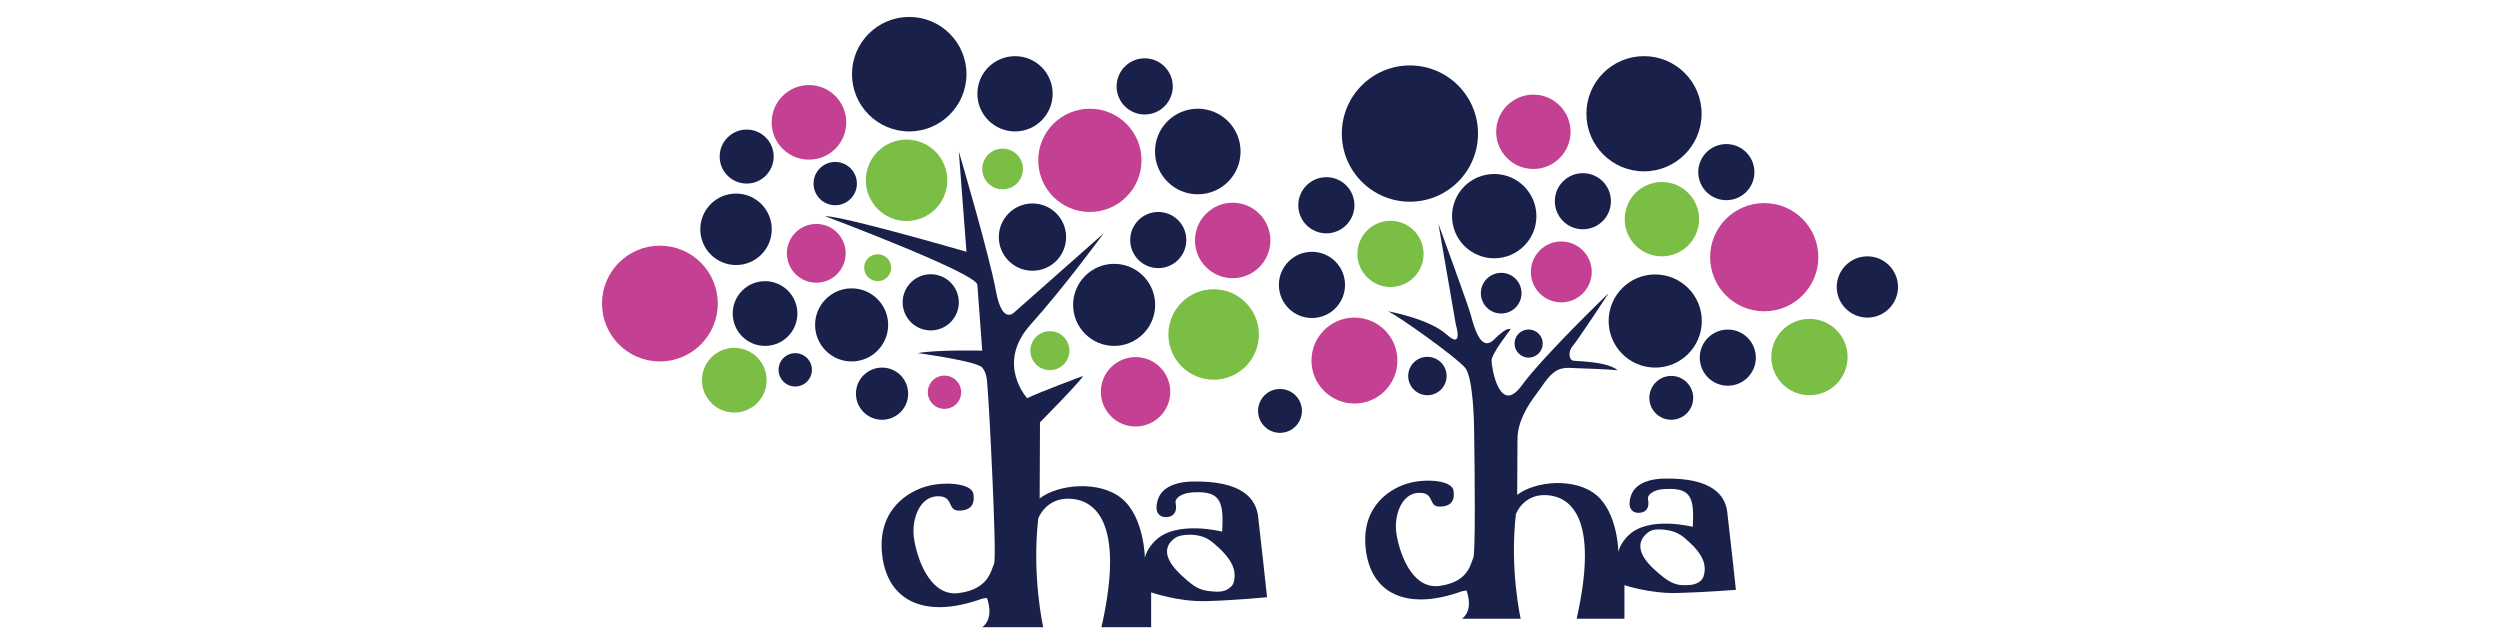 <?xml version="1.0" encoding="utf-8"?>
<!-- Generator: Adobe Illustrator 16.0.0, SVG Export Plug-In . SVG Version: 6.00 Build 0)  -->
<!DOCTYPE svg PUBLIC "-//W3C//DTD SVG 1.1//EN" "http://www.w3.org/Graphics/SVG/1.1/DTD/svg11.dtd">
<svg version="1.1" id="圖層_2" xmlns="http://www.w3.org/2000/svg" xmlns:xlink="http://www.w3.org/1999/xlink" x="0px" y="0px"
	 width="326px" height="84px" viewBox="0 0 326 84" enable-background="new 0 0 326 84" xml:space="preserve">
<g>
	<path fill="#19214A" d="M126.028,9.669c0,4.123-3.346,7.469-7.461,7.469c-4.123,0-7.469-3.346-7.469-7.469s3.346-7.461,7.469-7.461
		C122.683,2.208,126.028,5.546,126.028,9.669z"/>
	<path fill="#19214A" d="M192.734,17.417c0,4.91-3.975,8.885-8.876,8.885c-4.91,0-8.885-3.975-8.885-8.885
		c0-4.901,3.975-8.885,8.885-8.885C188.759,8.533,192.734,12.517,192.734,17.417z"/>
	<path fill="#19214A" d="M221.89,14.833c0,4.146-3.365,7.511-7.511,7.511c-4.155,0-7.512-3.365-7.512-7.511
		c0-4.154,3.357-7.511,7.512-7.511C218.525,7.322,221.89,10.679,221.89,14.833z"/>
	<path fill="#19214A" d="M137.266,12.226c0,2.712-2.192,4.913-4.904,4.913c-2.711,0-4.912-2.201-4.912-4.913
		c0-2.711,2.2-4.903,4.912-4.903C135.074,7.322,137.266,9.514,137.266,12.226z"/>
	<path fill="#19214A" d="M152.93,11.272c0,2.018-1.64,3.658-3.658,3.658c-2.026,0-3.667-1.641-3.667-3.658
		c0-2.026,1.641-3.667,3.667-3.667C151.29,7.605,152.93,9.246,152.93,11.272z"/>
	<path fill="#19214A" d="M154.695,31.297c0,2.026-1.632,3.667-3.658,3.667c-2.018,0-3.658-1.641-3.658-3.667
		c0-2.018,1.64-3.658,3.658-3.658C153.063,27.639,154.695,29.279,154.695,31.297z"/>
	<path fill="#19214A" d="M125.03,39.428c0,2.018-1.64,3.658-3.667,3.658c-2.018,0-3.658-1.641-3.658-3.658
		c0-2.026,1.64-3.667,3.658-3.667C123.39,35.761,125.03,37.402,125.03,39.428z"/>
	<path fill="#19214A" d="M176.619,26.762c0,2.026-1.641,3.666-3.658,3.666c-2.026,0-3.667-1.64-3.667-3.666
		c0-2.018,1.641-3.659,3.667-3.659C174.979,23.103,176.619,24.744,176.619,26.762z"/>
	<path fill="#19214A" d="M210.065,26.239c0,2.026-1.633,3.659-3.659,3.659c-2.018,0-3.658-1.632-3.658-3.659
		c0-2.027,1.641-3.658,3.658-3.658C208.433,22.581,210.065,24.212,210.065,26.239z"/>
	<path fill="#19214A" d="M228.776,22.444c0,2.027-1.64,3.659-3.658,3.659c-2.026,0-3.667-1.632-3.667-3.659
		c0-2.018,1.641-3.659,3.667-3.659C227.136,18.786,228.776,20.426,228.776,22.444z"/>
	<path fill="#19214A" d="M228.963,46.632c0,2.026-1.632,3.667-3.658,3.667c-2.019,0-3.658-1.641-3.658-3.667
		c0-2.018,1.64-3.658,3.658-3.658C227.331,42.974,228.963,44.615,228.963,46.632z"/>
	<path fill="#19214A" d="M220.792,51.883c0,1.579-1.277,2.855-2.856,2.855c-1.578,0-2.864-1.276-2.864-2.855
		s1.286-2.864,2.864-2.864C219.516,49.019,220.792,50.304,220.792,51.883z"/>
	<path fill="#19214A" d="M169.771,53.579c0,1.579-1.276,2.864-2.864,2.864c-1.578,0-2.855-1.285-2.855-2.864
		s1.277-2.855,2.855-2.855C168.495,50.723,169.771,52,169.771,53.579z"/>
	<path fill="#19214A" d="M100.887,20.412c0,1.949-1.577,3.525-3.517,3.525c-1.949,0-3.525-1.576-3.525-3.525
		c0-1.94,1.577-3.517,3.525-3.517C99.311,16.896,100.887,18.472,100.887,20.412z"/>
	<path fill="#19214A" d="M103.98,40.882c0,2.336-1.889,4.225-4.217,4.225c-2.336,0-4.217-1.889-4.217-4.225
		c0-2.328,1.881-4.217,4.217-4.217C102.091,36.665,103.98,38.554,103.98,40.882z"/>
	<circle fill="#7BBE46" cx="95.752" cy="49.578" r="4.217"/>
	<path fill="#19214A" d="M100.638,29.898c0,2.58-2.083,4.664-4.655,4.664s-4.664-2.084-4.664-4.664c0-2.572,2.092-4.656,4.664-4.656
		S100.638,27.326,100.638,29.898z"/>
	<path fill="#C44092" d="M93.598,39.587c0,4.166-3.38,7.545-7.553,7.545c-4.164,0-7.544-3.379-7.544-7.545
		c0-4.172,3.38-7.552,7.544-7.552C90.218,32.035,93.598,35.415,93.598,39.587z"/>
	<path fill="#19214A" d="M111.74,23.939c0,1.561-1.271,2.823-2.823,2.823c-1.56,0-2.831-1.262-2.831-2.823s1.271-2.823,2.831-2.823
		C110.469,21.116,111.74,22.378,111.74,23.939z"/>
	<path fill="#C44092" d="M110.352,15.955c0,2.689-2.174,4.863-4.863,4.863c-2.681,0-4.864-2.174-4.864-4.863
		c0-2.682,2.183-4.863,4.864-4.863C108.178,11.092,110.352,13.273,110.352,15.955z"/>
	<path fill="#C44092" d="M110.277,33.029c0,2.12-1.718,3.837-3.829,3.837c-2.12,0-3.837-1.717-3.837-3.837
		c0-2.111,1.717-3.829,3.837-3.829C108.56,29.2,110.277,30.918,110.277,33.029z"/>
	<path fill="#7BBE46" d="M123.529,23.511c0,2.929-2.379,5.308-5.316,5.308c-2.928,0-5.308-2.379-5.308-5.308
		c0-2.938,2.38-5.308,5.308-5.308C121.149,18.203,123.529,20.573,123.529,23.511z"/>
	<path fill="#7BBE46" d="M133.393,22.034c0,1.469-1.186,2.654-2.654,2.654c-1.469,0-2.654-1.186-2.654-2.654
		s1.186-2.654,2.654-2.654C132.207,19.379,133.393,20.565,133.393,22.034z"/>
	<path fill="#C44092" d="M148.854,20.904c0,3.717-3.018,6.735-6.735,6.735c-3.716,0-6.734-3.018-6.734-6.735
		c0-3.717,3.018-6.727,6.734-6.727C145.837,14.177,148.854,17.187,148.854,20.904z"/>
	<path fill="#19214A" d="M161.771,19.753c0,3.087-2.497,5.583-5.576,5.583c-3.088,0-5.584-2.496-5.584-5.583
		c0-3.08,2.497-5.576,5.584-5.576C159.274,14.177,161.771,16.674,161.771,19.753z"/>
	<path fill="#C44092" d="M165.657,31.354c0,2.716-2.195,4.92-4.911,4.92s-4.92-2.204-4.92-4.92c0-2.716,2.204-4.92,4.92-4.92
		S165.657,28.638,165.657,31.354z"/>
	<path fill="#19214A" d="M175.392,37.149c0,2.383-1.928,4.32-4.313,4.32c-2.384,0-4.313-1.937-4.313-4.32
		c0-2.384,1.929-4.313,4.313-4.313C173.464,32.836,175.392,34.765,175.392,37.149z"/>
	<path fill="#7BBE46" d="M185.634,33.106c0,2.384-1.929,4.321-4.313,4.321c-2.384,0-4.313-1.937-4.313-4.321
		c0-2.384,1.929-4.313,4.313-4.313C183.706,28.793,185.634,30.722,185.634,33.106z"/>
	<path fill="#C44092" d="M182.221,47.018c0,3.09-2.505,5.603-5.602,5.603c-3.089,0-5.603-2.513-5.603-5.603
		c0-3.098,2.514-5.603,5.603-5.603C179.716,41.415,182.221,43.919,182.221,47.018z"/>
	<path fill="#19214A" d="M188.637,49.03c0,1.384-1.123,2.507-2.508,2.507c-1.375,0-2.499-1.124-2.499-2.507s1.124-2.5,2.499-2.5
		C187.514,46.531,188.637,47.646,188.637,49.03z"/>
	<path fill="#19214A" d="M198.408,38.229c0,1.468-1.185,2.653-2.653,2.653s-2.653-1.185-2.653-2.653
		c0-1.459,1.185-2.652,2.653-2.652S198.408,36.77,198.408,38.229z"/>
	<path fill="#19214A" d="M201.172,44.799c0,1.011-0.822,1.833-1.841,1.833c-1.011,0-1.833-0.822-1.833-1.833
		s0.822-1.833,1.833-1.833C200.351,42.966,201.172,43.788,201.172,44.799z"/>
	<path fill="#19214A" d="M200.347,28.189c0,3.03-2.463,5.493-5.502,5.493c-3.038,0-5.501-2.463-5.501-5.493
		c0-3.039,2.463-5.502,5.501-5.502C197.883,22.687,200.347,25.15,200.347,28.189z"/>
	<path fill="#C44092" d="M204.802,17.183c0,2.683-2.176,4.851-4.851,4.851c-2.682,0-4.851-2.168-4.851-4.851
		c0-2.674,2.169-4.843,4.851-4.843C202.626,12.34,204.802,14.509,204.802,17.183z"/>
	<path fill="#7BBE46" d="M221.562,28.577c0,2.683-2.177,4.851-4.851,4.851c-2.683,0-4.85-2.168-4.85-4.851
		c0-2.674,2.167-4.842,4.85-4.842C219.385,23.734,221.562,25.902,221.562,28.577z"/>
	<path fill="#C44092" d="M237.111,33.533c0,3.903-3.157,7.059-7.051,7.059c-3.903,0-7.059-3.156-7.059-7.059
		c0-3.895,3.156-7.05,7.059-7.05C233.955,26.482,237.111,29.638,237.111,33.533z"/>
	<path fill="#19214A" d="M247.5,37.425c0,2.199-1.791,3.99-3.99,3.99c-2.207,0-3.998-1.791-3.998-3.99
		c0-2.208,1.791-3.998,3.998-3.998C245.709,33.428,247.5,35.218,247.5,37.425z"/>
	<path fill="#7BBE46" d="M240.929,46.554c0,2.755-2.229,4.983-4.976,4.983c-2.746,0-4.974-2.229-4.974-4.983
		c0-2.746,2.228-4.974,4.974-4.974C238.7,41.58,240.929,43.808,240.929,46.554z"/>
	<path fill="#19214A" d="M221.915,41.857c0,3.357-2.72,6.077-6.078,6.077c-3.349,0-6.069-2.72-6.069-6.077
		c0-3.35,2.72-6.069,6.069-6.069C219.195,35.788,221.915,38.507,221.915,41.857z"/>
	<path fill="#C44092" d="M207.561,35.459c0,2.188-1.781,3.969-3.968,3.969c-2.196,0-3.969-1.781-3.969-3.969
		c0-2.196,1.773-3.969,3.969-3.969C205.78,31.49,207.561,33.263,207.561,35.459z"/>
	<path fill="#7BBE46" d="M164.158,43.618c0,3.254-2.641,5.895-5.895,5.895c-3.262,0-5.904-2.641-5.904-5.895
		c0-3.263,2.642-5.904,5.904-5.904C161.517,37.714,164.158,40.355,164.158,43.618z"/>
	<path fill="#19214A" d="M150.634,39.756c0,2.956-2.395,5.351-5.351,5.351c-2.948,0-5.349-2.395-5.349-5.351
		c0-2.957,2.401-5.352,5.349-5.352C148.239,34.405,150.634,36.799,150.634,39.756z"/>
	<path fill="#C44092" d="M152.605,51.091c0,2.497-2.029,4.527-4.527,4.527c-2.497,0-4.526-2.03-4.526-4.527
		c0-2.498,2.03-4.527,4.526-4.527C150.576,46.564,152.605,48.593,152.605,51.091z"/>
	<path fill="#19214A" d="M139.021,30.92c0,2.42-1.959,4.387-4.387,4.387c-2.421,0-4.387-1.966-4.387-4.387
		c0-2.429,1.966-4.387,4.387-4.387C137.062,26.533,139.021,28.491,139.021,30.92z"/>
	<circle fill="#7BBE46" cx="136.903" cy="45.727" r="2.544"/>
	<path fill="#7BBE46" d="M116.209,34.908c0,0.973-0.792,1.756-1.756,1.756c-0.974,0-1.765-0.783-1.765-1.756
		c0-0.973,0.791-1.755,1.765-1.755C115.417,33.153,116.209,33.936,116.209,34.908z"/>
	<path fill="#19214A" d="M115.816,42.363c0,2.633-2.136,4.769-4.769,4.769c-2.625,0-4.76-2.136-4.76-4.769
		c0-2.625,2.135-4.761,4.76-4.761C113.681,37.602,115.816,39.738,115.816,42.363z"/>
	<path fill="#19214A" d="M118.426,51.336c0,1.881-1.528,3.402-3.402,3.402c-1.882,0-3.411-1.521-3.411-3.402
		c0-1.882,1.529-3.402,3.411-3.402C116.897,47.934,118.426,49.454,118.426,51.336z"/>
	<path fill="#C44092" d="M125.336,51.148c0,1.196-0.975,2.17-2.179,2.17c-1.195,0-2.17-0.975-2.17-2.17
		c0-1.204,0.975-2.17,2.17-2.17C124.361,48.978,125.336,49.944,125.336,51.148z"/>
	<path fill="#19214A" d="M105.874,48.221c0,1.204-0.975,2.179-2.179,2.179c-1.196,0-2.17-0.975-2.17-2.179
		c0-1.195,0.975-2.17,2.17-2.17C104.899,46.05,105.874,47.025,105.874,48.221z"/>
	<path fill="#19214A" d="M164.052,67.311c-0.275-2.142-1.879-4.68-8.667-4.516c-1.646,0.036-3.576,0.514-4.273,2.034
		c-0.266,0.579-0.688,2.115,0.435,2.531c0.481,0.184,2.143,0.184,1.752-1.771c-0.101-0.513,0.467-0.906,0.905-1.096
		c0.522-0.228,1.119-0.286,1.678-0.303c3.346-0.109,3.687,1.336,3.493,5.136c0,0-6.012-1.546-8.739,1.188
		c0,0-1.108,1.022-1.344,2.237c0,0-0.065-5.249-2.963-7.707c-2.899-2.45-8.352-1.915-10.758-0.044l0.045-9.932
		c0,0,5.356-5.398,5.602-6.04c0,0-5.699,2.115-7.271,2.897c0,0-4.139-4.482,0.412-9.564c4.549-5.074,9.563-11.935,9.563-11.935
		l-11.6,10.25c0,0-1.616,1.871-2.456-2.748c-0.837-4.62-4.837-18.177-4.837-18.177l0.999,13.083c0,0-16.067-4.669-18.449-4.647
		c0,0,19.874,7.461,19.87,8.959l0.635,8.579c0,0-5.915-0.142-8.397,0.323c0,0,7.685,1.031,8.397,1.884
		c0.705,0.853,0.603,1.922,0.705,2.789c0.11,0.858,1.249,21.865,0.836,22.794c-0.422,0.929-0.705,3.31-4.595,3.825
		c-3.891,0.523-5.545-4.863-5.857-7.236c-0.313-2.381,0.726-5.277,2.998-5.387c2.279-0.102,1.271,1.866,2.86,1.866
		s2.104-0.827,1.902-2.169c-0.211-1.351-3.514-1.655-5.945-1.039c-2.439,0.625-6.599,2.997-5.963,8.899
		c0.627,5.894,5.314,8.587,13.061,5.792l0.603-0.101c0,0,1.065,2.583-0.603,3.825h7.949c0,0-1.499-6.619-0.648-14.176
		c0,0,0.949-2.685,4.062-2.583c3.105,0.101,7.358,2.693,4.181,16.76h6.48v-4.551c0,0,3.478,1.25,7.201,1.148
		c3.723-0.102,7.914-0.507,7.914-0.507S164.297,69.257,164.052,67.311z M160.838,76.05c-0.136,0.411-0.72,0.824-1.104,0.958
		c-0.48,0.176-1.026,0.157-1.535,0.124c-0.909-0.068-1.71-0.22-2.476-0.737c-0.641-0.43-1.229-0.963-1.788-1.491
		c-2.424-2.317-2.04-3.846-0.657-4.783c0.547-0.375,1.778-0.443,2.433-0.37c1.074,0.122,1.775,0.416,2.578,1.11
		c0.914,0.783,1.842,1.662,2.378,2.762C161.029,74.379,161.104,75.21,160.838,76.05z"/>
	<path fill="#19214A" d="M202.836,48.412c0.876-0.575,1.815-0.44,2.846-0.397c1.765,0.067,3.514,0.116,5.269,0.257
		c-1.556-1.215-5.368-1.122-5.862-1.254c-0.494-0.141-0.638-1.207,0-1.911c0.638-0.711,4.68-6.878,4.68-6.878
		s-8.492,8.147-11.36,12.07c-2.868,3.915-3.912-2.367-3.912-3.281c0-0.914,2.472-4.052,2.472-4.052s-0.287-0.545-2.124,1.289
		c-1.836,1.843-2.686-1.906-3.108-3.373c-0.422-1.459-4.163-11.668-4.163-11.668l2.257,13.063c0,0,1.061,3.39-1.193,1.341
		c-2.262-2.057-7.635-3.027-7.635-3.027c1.412,0.644,8.901,6,10.033,7.343c1.124,1.342,1.183,7.763,1.183,7.763
		c0.104,6.301,0.181,16.401-0.094,17.022c-0.399,0.896-0.672,3.187-4.42,3.685c-3.739,0.497-5.329-4.679-5.63-6.97
		c-0.293-2.282,0.701-5.069,2.885-5.167c2.193-0.098,1.22,1.792,2.745,1.792c1.535,0,2.032-0.798,1.836-2.094
		c-0.204-1.288-3.375-1.589-5.723-0.995c-2.339,0.596-6.346,2.886-5.732,8.56c0.605,5.673,5.114,8.257,12.56,5.567l0.583-0.098
		c0,0,1.021,2.486-0.583,3.685h7.65c0,0-1.448-6.367-0.626-13.629c0,0,0.909-2.592,3.897-2.495c2.998,0.106,7.08,2.592,4.028,16.124
		h6.232v-4.377c0,0,3.328,1.12,6.906,1.022c3.587-0.098,7.629-0.412,7.629-0.412s-0.894-8.287-1.131-10.164
		c-0.257-2.06-1.807-4.502-8.335-4.344c-1.581,0.043-3.426,0.497-4.108,1.956c-0.256,0.558-0.665,2.042,0.419,2.443
		c0.464,0.169,2.061,0.169,1.691-1.709c-0.097-0.495,0.443-0.875,0.865-1.059c0.497-0.219,1.072-0.267,1.612-0.283
		c3.222-0.114,3.551,1.281,3.364,4.942c0,0-5.78-1.484-8.404,1.132c0,0-1.07,0.987-1.297,2.151c0,0-0.063-5.043-2.845-7.4
		c-2.79-2.366-8.038-1.848-10.353-0.051l0.041-7.276c0.01-2.222,1.235-4.281,2.548-5.992c0.708-0.927,1.29-2.017,2.246-2.741
		C202.723,48.485,202.779,48.443,202.836,48.412z M222.144,75.157c-0.245,0.76-1.122,1.057-1.605,1.102
		c-1.763,0.179-2.694,0.021-5.034-2.208c-2.332-2.229-1.792-3.812-0.464-4.717c0.52-0.353,1.352-0.329,1.984-0.259
		c1.029,0.109,1.9,0.426,2.667,1.089c0.882,0.756,1.778,1.604,2.289,2.667C222.329,73.551,222.4,74.353,222.144,75.157z"/>
</g>
</svg>
